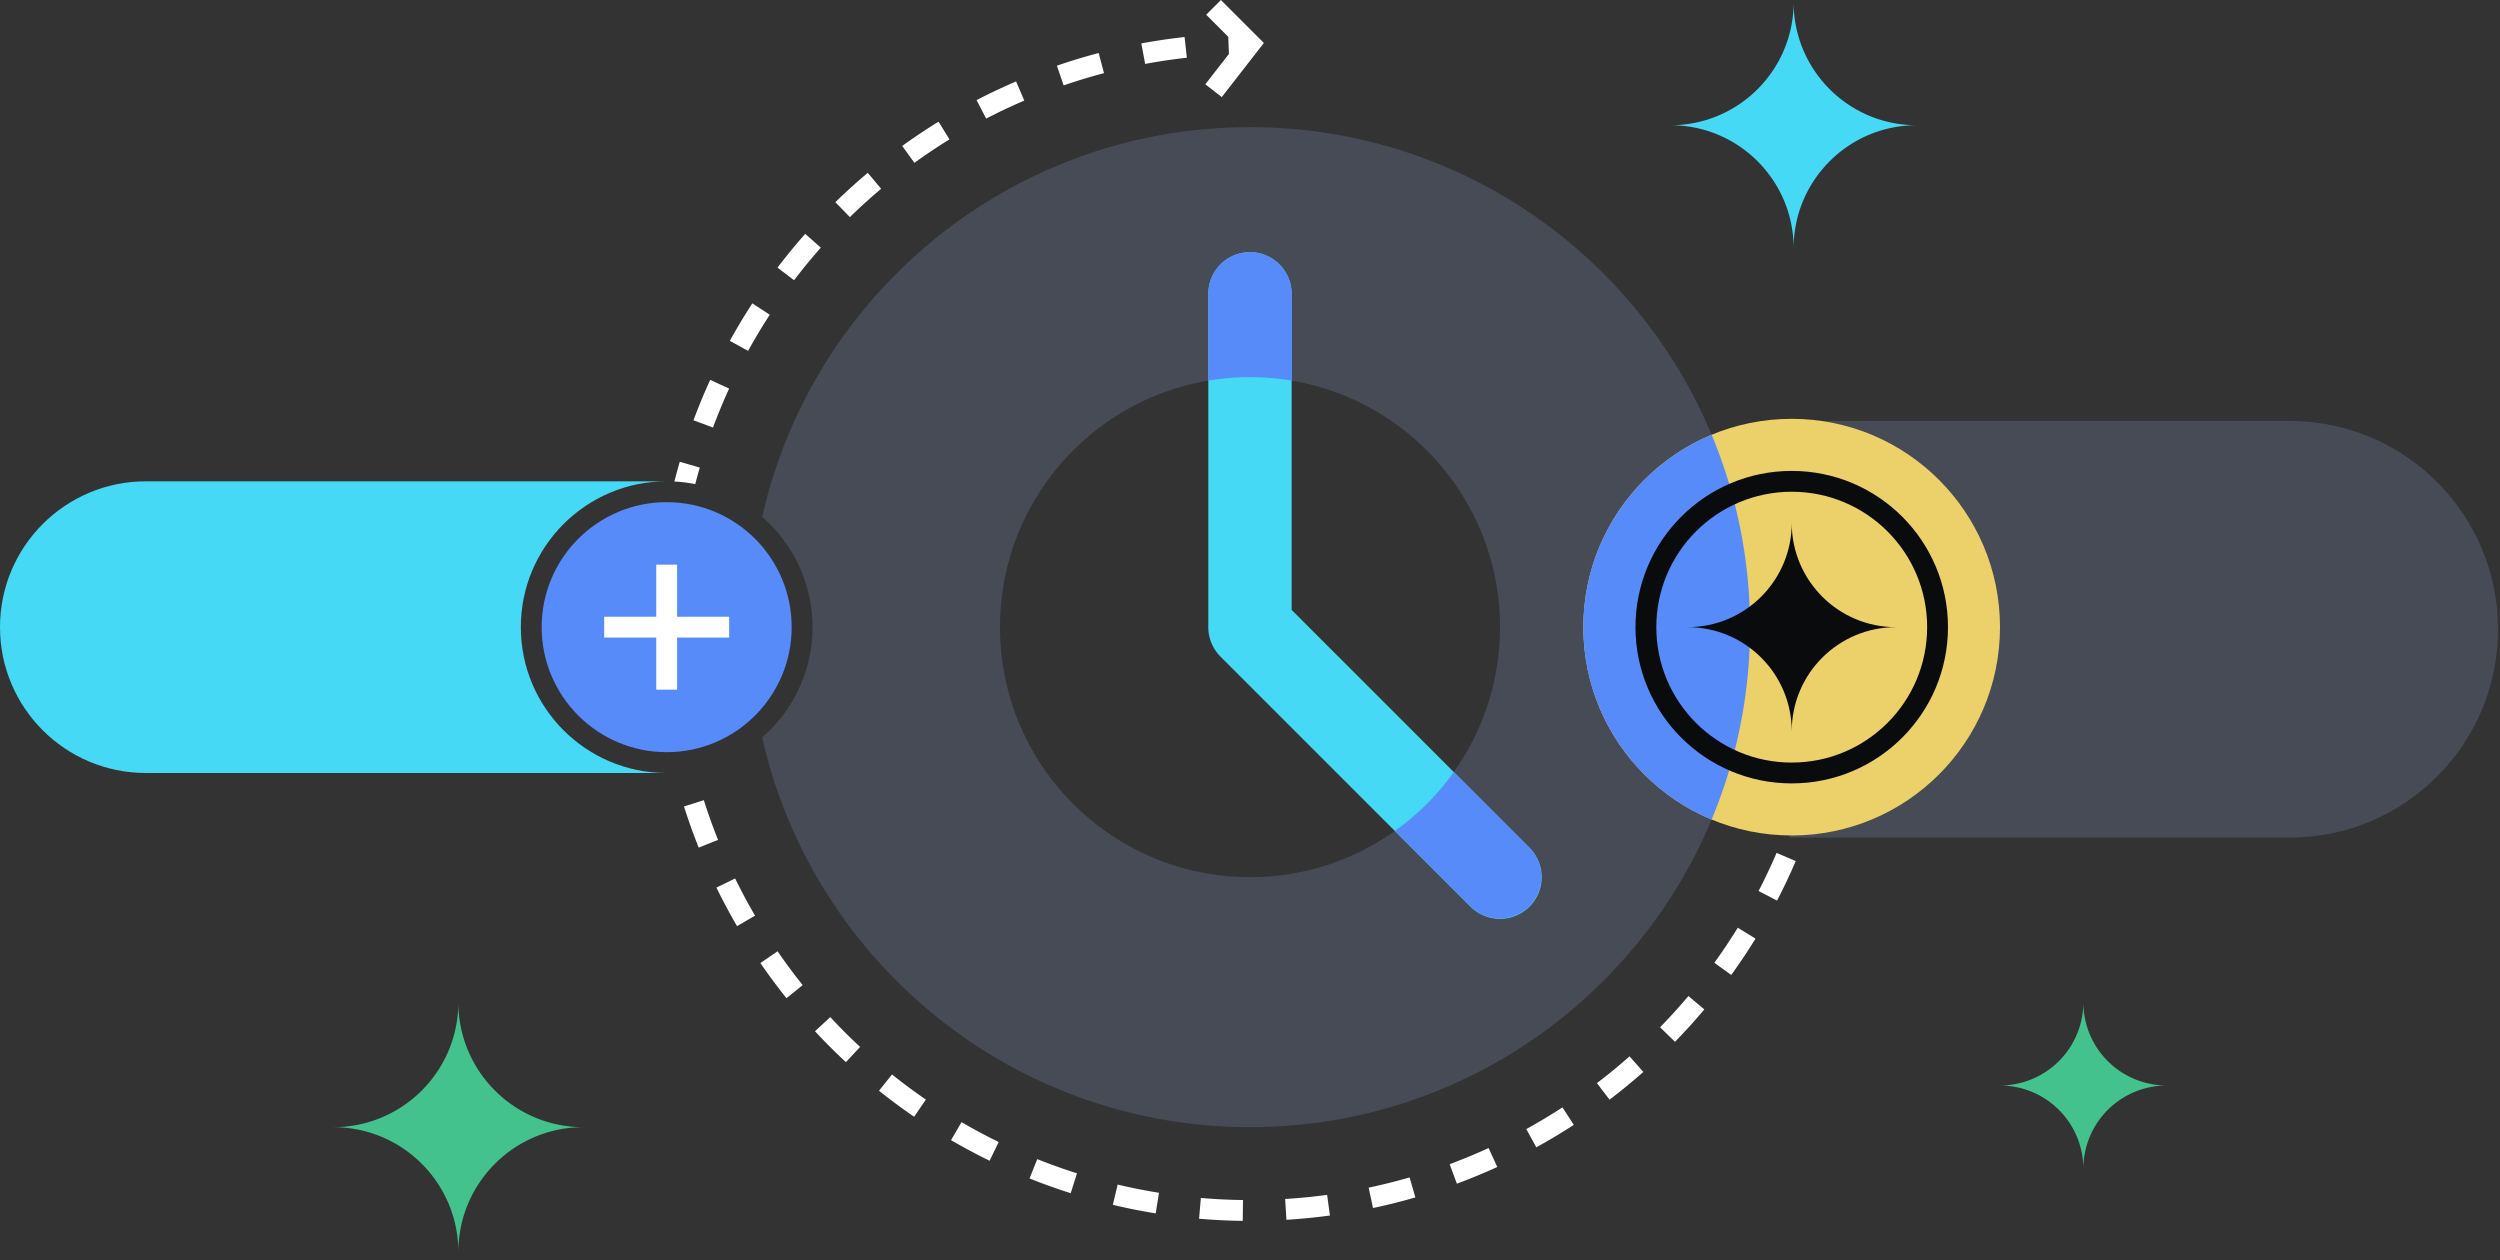 <svg xmlns="http://www.w3.org/2000/svg" fill="none" viewBox="0 0 240 121"><rect x="0" y="0" width="240" height="121" fill="#333333" stroke="none"/><path fill="#578BFA" d="M76 60.207c0 6.628-5.373 12-12 12s-12-5.372-12-12c0-6.627 5.373-12 12-12s12 5.373 12 12"/><path fill="#45D9F5" d="M14 46.207c-7.732 0-14 6.268-14 14s6.268 14 14 14h49.949C56.24 74.179 50 67.922 50 60.207c0-7.732 6.268-14 14-14z"/><path fill="#464B55" fill-rule="evenodd" d="M168 60.207c0 26.51-21.49 48-48 48-22.874 0-42.012-16-46.83-37.42A13.97 13.97 0 0 0 78 60.207a13.97 13.97 0 0 0-4.83-10.58c4.818-21.42 23.956-37.42 46.83-37.42 26.51 0 48 21.49 48 48m-24 0c0 13.255-10.745 24-24 24s-24-10.745-24-24 10.745-24 24-24 24 10.745 24 24" clip-rule="evenodd"/><path fill="#FFFFFF" d="M63 61.207v5h2v-5h5v-2h-5v-5h-2v5h-5v2z"/><path fill="#0A0B0D" fill-rule="evenodd" d="M160.006 59.707h7.25v1h-7.25z" clip-rule="evenodd"/><path fill="#44C28D" d="M44.001 120.207c0-6.629-5.372-11.999-12.001-11.999 6.629 0 12.001-5.372 12.001-12.001 0 6.629 5.373 12.001 11.999 12.001-6.626 0-11.999 5.37-11.999 11.999m156-8a8 8 0 0 0-8.001-7.999 8 8 0 0 0 8.001-8.001 8 8 0 0 0 7.999 8.001 8 8 0 0 0-7.999 7.999"/><path fill="#464B55" d="M219.809 80.41c11.045 0 20-8.954 20-20s-8.955-20-20-20h-48v40z"/><path fill="#45D9F5" d="M172.188 23.834c0-6.525-5.29-11.812-11.815-11.812 6.525 0 11.815-5.29 11.815-11.815 0 6.526 5.289 11.815 11.812 11.815-6.523 0-11.812 5.287-11.812 11.812m-48.191 4.373a4 4 0 0 0-8 0v31.935a4 4 0 0 0 1.171 2.893l24.004 24.004a4 4 0 0 0 5.657-5.657L123.997 58.55z"/><path fill="#FFFFFF" d="m117.914 3.535-2.12-2.12L117.208 0l4.124 4.124-4.042 5.197-1.579-1.228 2.264-2.91zm-3.975 2.007a55 55 0 0 0-4.005.594l-.366-1.967a57 57 0 0 1 4.151-.615zm-7.955 1.481a55 55 0 0 0-3.875 1.175l-.65-1.891a57 57 0 0 1 4.015-1.218zm-7.652 2.632a55 55 0 0 0-3.66 1.731l-.921-1.775a57 57 0 0 1 3.793-1.794zm-8.887 4.821q-.843.563-1.663 1.155l-1.171-1.62a57 57 0 0 1 3.489-2.332l1.049 1.703q-.861.53-1.704 1.094m-4.855 3.646a55 55 0 0 0-3 2.72l-1.396-1.432q1.5-1.465 3.109-2.818zm-5.791 5.652a55 55 0 0 0-2.569 3.13l-1.592-1.212A57 57 0 0 1 77.3 22.45zm-4.9 6.44a55 55 0 0 0-2.082 3.473l-1.752-.965a57 57 0 0 1 2.157-3.599zm-4.711 8.945a55 55 0 0 0-.74 1.885l-1.875-.697a57 57 0 0 1 1.606-3.877l1.818.833q-.42.92-.81 1.856m-2.444 7.317q.206-.797.434-1.588l-1.92-.557q-.274.945-.515 1.895 1.023.054 2 .25m2.191 34.154a55 55 0 0 1-1.364-3.813l-1.906.604a57 57 0 0 0 1.413 3.951zm3.55 7.272a55 55 0 0 1-1.909-3.571l-1.797.877a57 57 0 0 0 1.978 3.7zm4.577 6.672a55 55 0 0 1-2.411-3.252l-1.65 1.132a57 57 0 0 0 2.5 3.37zm4.05 4.524a55 55 0 0 1-1.405-1.458l-1.465 1.361a56 56 0 0 0 2.967 2.967l1.361-1.465q-.741-.688-1.458-1.405m7.776 6.461a55 55 0 0 1-3.252-2.411l-1.25 1.561a57 57 0 0 0 3.37 2.5zm6.992 4.075a55 55 0 0 1-3.571-1.908l-1.007 1.727a57 57 0 0 0 3.7 1.979zm7.513 3.005a55 55 0 0 1-3.812-1.364l-.743 1.857q1.947.778 3.951 1.414zm5.88 1.511a55 55 0 0 1-1.978-.431l-.462 1.946q1.02.241 2.05.447 1.03.204 2.066.371l.317-1.974a55 55 0 0 1-1.993-.359m10.056 1.053a55 55 0 0 1-4.044-.199l-.172 1.993q2.095.18 4.191.206zm8.077-.496a56 56 0 0 1-4.03.397l.123 1.996a57 57 0 0 0 4.176-.411zm3.989-.692a56 56 0 0 0 3.927-.984l.557 1.921q-2.019.585-4.07 1.019zm9.656-2.995q-.936.389-1.884.741l.696 1.874a57 57 0 0 0 3.877-1.605l-.833-1.819q-.919.422-1.856.809m5.473-2.629a55 55 0 0 0 3.473-2.082l1.09 1.677a57 57 0 0 1-3.599 2.157zm9.913-6.981a55 55 0 0 1-3.13 2.568l1.211 1.592a57 57 0 0 0 3.243-2.662zm2.932-2.792a55 55 0 0 0 2.719-3l1.53 1.287a57 57 0 0 1-2.818 3.109zm6.366-7.855a56 56 0 0 1-1.156 1.663l1.621 1.171q.613-.849 1.198-1.723.584-.873 1.133-1.765l-1.703-1.05a55 55 0 0 1-1.093 1.704m3.089-5.226q.934-1.8 1.731-3.66l1.838.787a56 56 0 0 1-1.794 3.794z"/><path fill="#578BFA" fill-rule="evenodd" d="m133.904 79.772 7.268 7.267a4 4 0 0 0 5.657-5.656l-7.267-7.267a24.1 24.1 0 0 1-5.658 5.656" clip-rule="evenodd"/><path fill="#ECD069" d="M192 60.207c0 11.046-8.954 20-20 20s-20-8.954-20-20 8.954-20 20-20 20 8.954 20 20"/><path fill="#578BFA" fill-rule="evenodd" d="M164.317 41.736C157.085 44.748 152 51.884 152 60.207s5.085 15.46 12.317 18.471A47.9 47.9 0 0 0 168 60.207c0-6.546-1.31-12.785-3.683-18.471" clip-rule="evenodd"/><path fill="#0A0B0D" fill-rule="evenodd" d="M172.006 73.207c7.18 0 13-5.82 13-13s-5.82-13-13-13-13 5.82-13 13 5.82 13 13 13m0 2c8.284 0 15-6.716 15-15s-6.716-15-15-15-15 6.716-15 15 6.716 15 15 15" clip-rule="evenodd"/><path fill="#0A0B0D" d="M172.007 70.206c0-5.523-4.477-9.999-10.001-9.999 5.524 0 10.001-4.477 10.001-10 0 5.523 4.477 10 9.999 10-5.522 0-9.999 4.476-9.999 10"/><path fill="#578BFA" fill-rule="evenodd" d="M123.996 36.538a24 24 0 0 0-3.996-.331c-1.364 0-2.702.114-4.004.332v-8.332a4 4 0 0 1 8 0z" clip-rule="evenodd"/></svg>